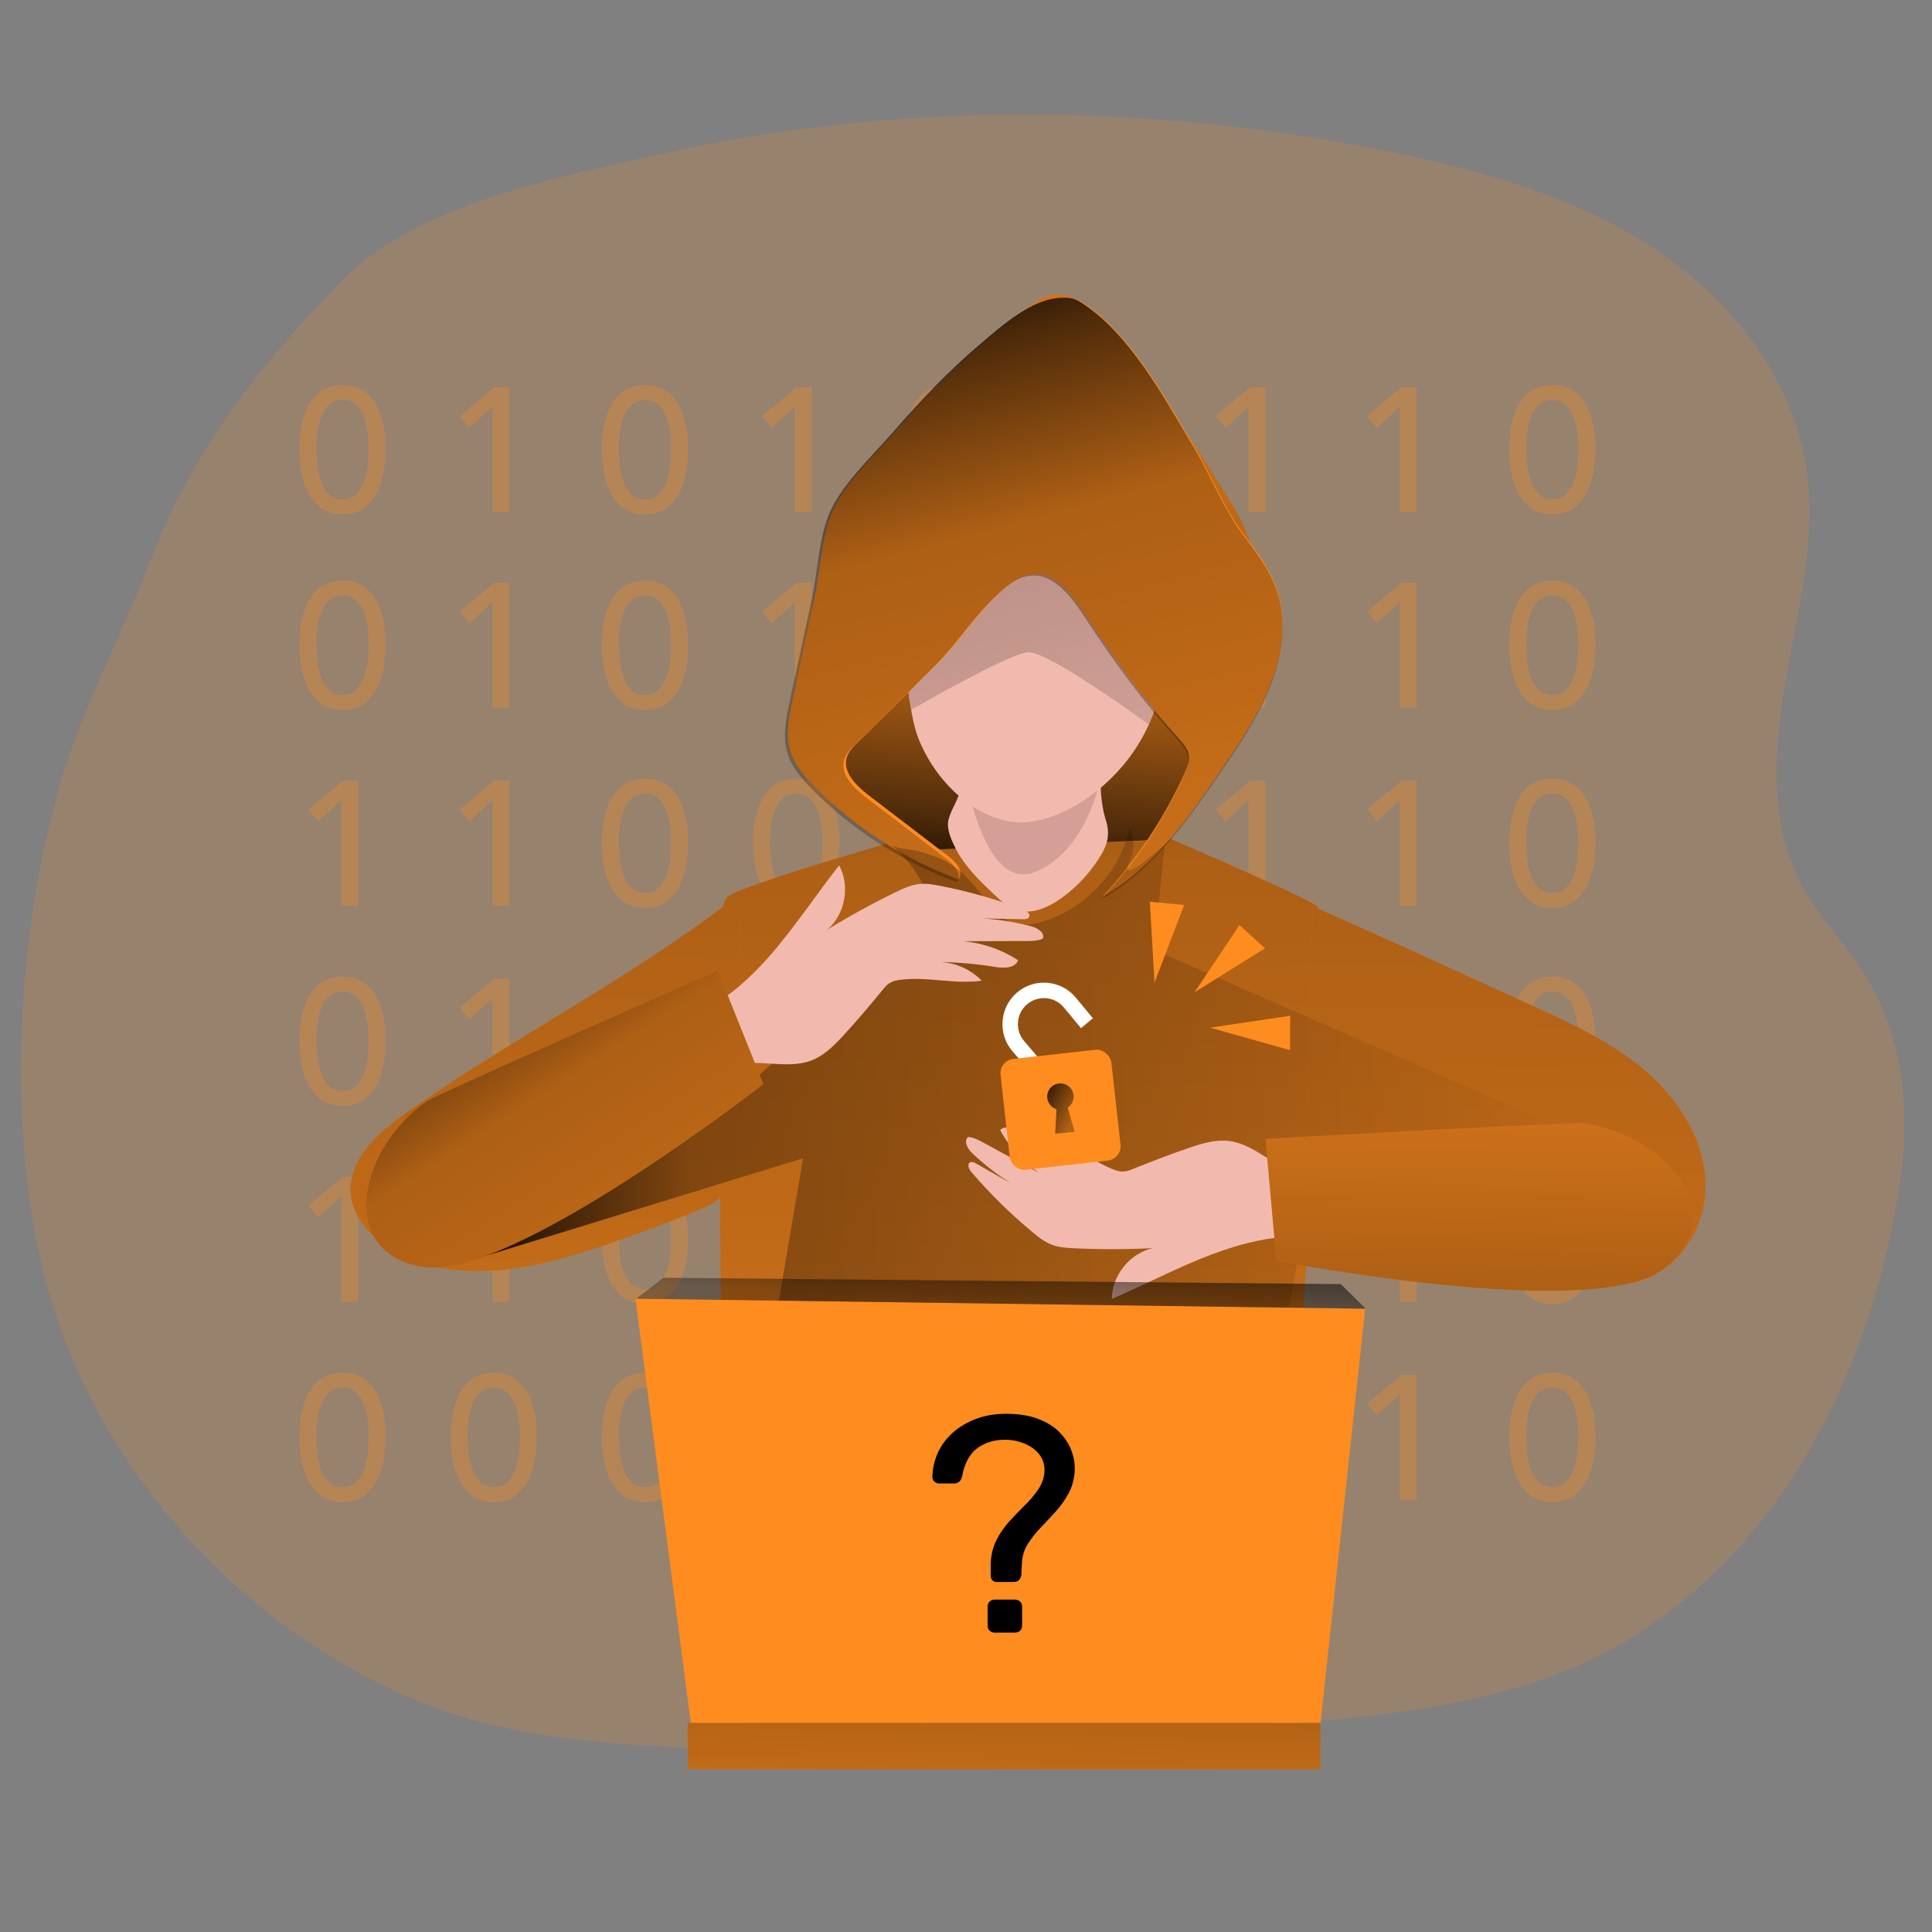 <svg transform="scale(1)" id="o950ndz51b" xmlns="http://www.w3.org/2000/svg" xmlns:xlink="http://www.w3.org/1999/xlink" viewBox="0 0 500 500" class="pbimage_pbimage__wrapper__image__0LEis false"><rect x="0" y="0" width="500" height="500" fill="#808080" stroke="none"/><title>Hack 1</title><defs><style> .cls-1{fill:url(#linear-gradient-o950ndz51b);} .cls-1, .cls-2, .cls-3, .cls-4, .cls-5, .cls-6, .cls-7, .cls-8, .cls-9, .cls-10, .cls-11, .cls-12, .cls-13, .cls-14, .cls-15, .cls-16, .cls-17, .cls-18{stroke-width:0px;} .cls-2{isolation:isolate;opacity:.18;} .cls-2, .cls-18{fill:#68e1fd;} .cls-3{fill:url(#linear-gradient-11-o950ndz51b);} .cls-4{fill:url(#linear-gradient-12-o950ndz51b);} .cls-5{fill:url(#linear-gradient-10-o950ndz51b);} .cls-19{opacity:.3;} .cls-6{fill:url(#linear-gradient-4-o950ndz51b);} .cls-7{fill:url(#linear-gradient-2-o950ndz51b);} .cls-8{fill:url(#linear-gradient-3-o950ndz51b);} .cls-9{fill:url(#linear-gradient-8-o950ndz51b);} .cls-10{fill:url(#linear-gradient-9-o950ndz51b);} .cls-11{fill:url(#linear-gradient-7-o950ndz51b);} .cls-12{fill:url(#linear-gradient-5-o950ndz51b);} .cls-13{fill:url(#linear-gradient-6-o950ndz51b);} .cls-15{fill:#d49f96;} .cls-16{fill:#f2baae;} .cls-17{fill:#fff;}
 .cls-2, .cls-18{fill:#ff8c1f;}
 .cls-17{fill:#FFFFFF;}
 .cls-16{fill:#F2BAAE;}
 .cls-15{fill:#D49F96;}</style><linearGradient id="linear-gradient-o950ndz51b" x1="265.87" y1="107.18" x2="259.35" y2="651.9" gradientUnits="userSpaceOnUse"><stop offset="0" stop-color="#000" style="stop-color: rgb(0, 0, 0);"></stop><stop offset=".08" stop-color="#000" stop-opacity=".69" style="stop-color: rgb(0, 0, 0);"></stop><stop offset=".21" stop-color="#000" stop-opacity=".32" style="stop-color: rgb(0, 0, 0);"></stop><stop offset="1" stop-color="#000" stop-opacity="0" style="stop-color: rgb(0, 0, 0);"></stop></linearGradient><linearGradient id="linear-gradient-2-o950ndz51b" x1="260.12" y1="235.13" x2="284.22" y2="-45.05" xlink:href="#linear-gradient-o950ndz51b"></linearGradient><linearGradient id="linear-gradient-3-o950ndz51b" x1="229.82" y1="13.06" x2="297.26" y2="297.47" xlink:href="#linear-gradient-o950ndz51b"></linearGradient><linearGradient id="linear-gradient-4-o950ndz51b" x1="237.87" y1="65.03" x2="329.53" y2="406.13" xlink:href="#linear-gradient-o950ndz51b"></linearGradient><linearGradient id="linear-gradient-5-o950ndz51b" x1="143.28" y1="105.72" x2="136.76" y2="650.44" xlink:href="#linear-gradient-o950ndz51b"></linearGradient><linearGradient id="linear-gradient-6-o950ndz51b" x1="391.32" y1="108.68" x2="384.8" y2="653.41" xlink:href="#linear-gradient-o950ndz51b"></linearGradient><linearGradient id="linear-gradient-7-o950ndz51b" x1="118.31" y1="292.81" x2="406.92" y2="292.81" xlink:href="#linear-gradient-o950ndz51b"></linearGradient><linearGradient id="linear-gradient-8-o950ndz51b" x1="381.99" y1="365.56" x2="383.94" y2="217.98" xlink:href="#linear-gradient-o950ndz51b"></linearGradient><linearGradient id="linear-gradient-9-o950ndz51b" x1="107.78" y1="233.9" x2="260.25" y2="469.45" xlink:href="#linear-gradient-o950ndz51b"></linearGradient><linearGradient id="linear-gradient-10-o950ndz51b" x1="267.28" y1="283.35" x2="318" y2="309.41" xlink:href="#linear-gradient-o950ndz51b"></linearGradient><linearGradient id="linear-gradient-11-o950ndz51b" x1="260.66" y1="415.65" x2="258.31" y2="522.23" gradientUnits="userSpaceOnUse"><stop offset="0" stop-color="#000" style="stop-color: rgb(0, 0, 0);"></stop><stop offset=".08" stop-color="#000" stop-opacity=".69" style="stop-color: rgb(0, 0, 0);"></stop><stop offset=".21" stop-color="#000" stop-opacity=".32" style="stop-color: rgb(0, 0, 0);"></stop><stop offset="1" stop-color="#000" stop-opacity="0" style="stop-color: rgb(0, 0, 0);"></stop></linearGradient><linearGradient id="linear-gradient-12-o950ndz51b" x1="261.01" y1="306.9" x2="251.58" y2="455" xlink:href="#linear-gradient-11-o950ndz51b"></linearGradient></defs><path class="cls-2" id="background" d="M469.41,373.33c-11.17,19.95-26.4,37.37-46.35,49.99-9.91,6.27-20.67,10.66-31.84,13.84-.79.23-1.59.45-2.39.66-1.02.28-2.05.55-3.08.8-13,3.24-26.44,5.01-39.68,6.33-16.18,1.62-32.4,3.24-48.65,4.63-33.24,2.84-66.64,4.69-100,3.47-28.87-1.06-61.25-1.43-88.18-12.37-47.51-19.3-85.6-61.64-98.06-111.59-4.23-16.95-5.7-34.5-5.72-51.98-.02-24.27,3-48.63,9.48-72.04,5.86-21.2,16.34-40.01,24.09-60.3,10.78-28.23,28.51-50.68,49.36-72.05,19.27-19.75,54.85-26.57,81.26-32.56,62.67-14.22,128.43-13.64,191.26-.66,23.33,4.82,46.74,11.48,66.69,24.5,19.95,13.02,36.23,33.25,39.85,56.79,2.78,18.1-1.95,36.39-5.15,54.42-3.2,18.03-4.65,37.59,3.96,53.76,4.54,8.52,11.56,15.45,16.63,23.66,9.81,15.9,11.64,35.72,8.73,54.17-3.65,23.2-10.83,46.18-22.22,66.52Z"></path><g class="cls-19" id="binary"><path class="cls-18" d="M77.51,116.37c0-1.19.06-2.42.18-3.7.12-1.28.34-2.54.66-3.77s.75-2.42,1.28-3.54c.53-1.13,1.22-2.11,2.06-2.95.84-.84,1.83-1.51,2.97-2.01,1.14-.5,2.48-.75,4-.75s2.86.25,4,.75,2.13,1.17,2.97,2.01c.84.84,1.52,1.82,2.06,2.95.53,1.13.96,2.31,1.28,3.54.32,1.23.54,2.49.66,3.77s.18,2.51.18,3.7c0,1.71-.15,3.54-.46,5.49-.31,1.95-.87,3.76-1.69,5.44-.82,1.68-1.96,3.06-3.41,4.16-1.45,1.1-3.31,1.65-5.6,1.65s-4.15-.55-5.6-1.65c-1.45-1.1-2.58-2.48-3.41-4.16-.82-1.68-1.39-3.49-1.69-5.44-.3-1.95-.46-3.78-.46-5.49ZM81.9,116.37c0,1.07.07,2.33.21,3.79.14,1.46.43,2.87.89,4.23.46,1.36,1.13,2.51,2.03,3.45.9.95,2.11,1.42,3.63,1.42s2.74-.47,3.63-1.42c.9-.94,1.58-2.09,2.03-3.45.46-1.36.75-2.77.89-4.23.14-1.46.21-2.73.21-3.79,0-.73-.02-1.56-.07-2.49s-.15-1.88-.32-2.83c-.17-.96-.41-1.89-.71-2.79-.3-.9-.71-1.71-1.21-2.42-.5-.72-1.12-1.29-1.85-1.71s-1.6-.64-2.61-.64-1.88.21-2.61.64-1.35,1-1.85,1.71c-.5.72-.91,1.52-1.21,2.42-.31.9-.54,1.83-.71,2.79-.17.96-.27,1.91-.32,2.83s-.07,1.76-.07,2.49Z"></path><path class="cls-18" d="M127.44,105.22l-5.94,5.49-2.56-3.06,9.01-7.45h3.89v32.37h-4.39v-27.34Z"></path><path class="cls-18" d="M155.78,116.37c0-1.19.06-2.42.18-3.7.12-1.28.34-2.54.66-3.77s.75-2.42,1.28-3.54c.53-1.13,1.22-2.11,2.06-2.95.84-.84,1.83-1.51,2.97-2.01,1.14-.5,2.48-.75,4-.75s2.86.25,4,.75,2.13,1.17,2.97,2.01c.84.84,1.52,1.82,2.06,2.95.53,1.13.96,2.31,1.28,3.54.32,1.23.54,2.49.66,3.77s.18,2.51.18,3.7c0,1.71-.15,3.54-.46,5.49-.31,1.95-.87,3.76-1.69,5.44-.82,1.68-1.96,3.06-3.41,4.16-1.45,1.1-3.31,1.65-5.6,1.65s-4.15-.55-5.6-1.65c-1.45-1.1-2.58-2.48-3.41-4.16-.82-1.68-1.39-3.49-1.69-5.44-.3-1.95-.46-3.78-.46-5.49ZM160.17,116.37c0,1.07.07,2.33.21,3.79.14,1.46.43,2.87.89,4.23.46,1.36,1.13,2.51,2.03,3.45.9.95,2.11,1.42,3.63,1.42s2.74-.47,3.63-1.42c.9-.94,1.58-2.09,2.03-3.45.46-1.36.75-2.77.89-4.23.14-1.46.21-2.73.21-3.79,0-.73-.02-1.56-.07-2.49s-.15-1.88-.32-2.83c-.17-.96-.41-1.89-.71-2.79-.3-.9-.71-1.71-1.21-2.42-.5-.72-1.12-1.29-1.85-1.71s-1.6-.64-2.61-.64-1.88.21-2.61.64-1.35,1-1.85,1.71c-.5.72-.91,1.52-1.21,2.42-.31.9-.54,1.83-.71,2.79-.17.96-.27,1.91-.32,2.83s-.07,1.76-.07,2.49Z"></path><path class="cls-18" d="M205.71,105.22l-5.94,5.49-2.56-3.06,9.01-7.45h3.89v32.37h-4.39v-27.34Z"></path><path class="cls-18" d="M234.05,116.37c0-1.19.06-2.42.18-3.7.12-1.28.34-2.54.66-3.77s.75-2.42,1.28-3.54c.53-1.13,1.22-2.11,2.06-2.95.84-.84,1.83-1.51,2.97-2.01,1.14-.5,2.48-.75,4-.75s2.86.25,4,.75,2.13,1.17,2.97,2.01c.84.84,1.52,1.82,2.06,2.95.53,1.13.96,2.31,1.28,3.54.32,1.23.54,2.49.66,3.77s.18,2.51.18,3.7c0,1.71-.15,3.54-.46,5.49-.31,1.95-.87,3.76-1.69,5.44-.82,1.68-1.96,3.06-3.41,4.16-1.45,1.1-3.31,1.65-5.6,1.65s-4.15-.55-5.6-1.65c-1.45-1.1-2.58-2.48-3.41-4.16-.82-1.68-1.39-3.49-1.69-5.44-.3-1.95-.46-3.78-.46-5.49ZM238.44,116.37c0,1.07.07,2.33.21,3.79.14,1.46.43,2.87.89,4.23.46,1.36,1.13,2.51,2.03,3.45.9.95,2.11,1.42,3.63,1.42s2.74-.47,3.63-1.42c.9-.94,1.58-2.09,2.03-3.45.46-1.36.75-2.77.89-4.23.14-1.46.21-2.73.21-3.79,0-.73-.02-1.56-.07-2.49s-.15-1.88-.32-2.83c-.17-.96-.41-1.89-.71-2.79-.3-.9-.71-1.71-1.21-2.42-.5-.72-1.12-1.29-1.85-1.71s-1.6-.64-2.61-.64-1.88.21-2.61.64-1.35,1-1.85,1.71c-.5.72-.91,1.52-1.21,2.42-.31.9-.54,1.83-.71,2.79-.17.96-.27,1.91-.32,2.83s-.07,1.76-.07,2.49Z"></path><path class="cls-18" d="M283.98,105.22l-5.94,5.49-2.56-3.06,9.01-7.45h3.89v32.37h-4.39v-27.34Z"></path><path class="cls-18" d="M323.11,105.22l-5.94,5.49-2.56-3.06,9.01-7.45h3.89v32.37h-4.39v-27.34Z"></path><path class="cls-18" d="M362.25,105.22l-5.94,5.49-2.56-3.06,9.01-7.45h3.89v32.37h-4.39v-27.34Z"></path><path class="cls-18" d="M390.59,116.37c0-1.19.06-2.42.18-3.7.12-1.28.34-2.54.66-3.77s.75-2.42,1.28-3.54c.53-1.13,1.22-2.11,2.06-2.95.84-.84,1.83-1.51,2.97-2.01,1.14-.5,2.48-.75,4-.75s2.86.25,4,.75,2.13,1.17,2.97,2.01c.84.84,1.52,1.82,2.06,2.95.53,1.13.96,2.31,1.28,3.54.32,1.23.54,2.49.66,3.77s.18,2.51.18,3.7c0,1.71-.15,3.54-.46,5.49-.31,1.95-.87,3.76-1.69,5.44-.82,1.68-1.96,3.06-3.41,4.16-1.45,1.1-3.31,1.65-5.6,1.65s-4.15-.55-5.6-1.65c-1.45-1.1-2.58-2.48-3.41-4.16-.82-1.68-1.39-3.49-1.69-5.44-.3-1.95-.46-3.78-.46-5.49ZM394.98,116.37c0,1.07.07,2.33.21,3.79.14,1.46.43,2.87.89,4.23.46,1.36,1.13,2.51,2.03,3.45.9.95,2.11,1.42,3.63,1.42s2.74-.47,3.63-1.42c.9-.94,1.58-2.09,2.03-3.45.46-1.36.75-2.77.89-4.23.14-1.46.21-2.73.21-3.79,0-.73-.02-1.56-.07-2.49s-.15-1.88-.32-2.83c-.17-.96-.41-1.89-.71-2.79-.3-.9-.71-1.71-1.21-2.42-.5-.72-1.12-1.29-1.85-1.71s-1.6-.64-2.61-.64-1.88.21-2.61.64-1.35,1-1.85,1.71c-.5.72-.91,1.52-1.21,2.42-.31.9-.54,1.83-.71,2.79-.17.96-.27,1.91-.32,2.83s-.07,1.76-.07,2.49Z"></path><path class="cls-18" d="M77.51,166.98c0-1.19.06-2.42.18-3.7.12-1.28.34-2.54.66-3.77s.75-2.42,1.28-3.54c.53-1.13,1.22-2.11,2.06-2.95.84-.84,1.83-1.51,2.97-2.01,1.14-.5,2.48-.75,4-.75s2.86.25,4,.75,2.13,1.17,2.97,2.01c.84.84,1.52,1.82,2.06,2.95.53,1.13.96,2.31,1.28,3.54.32,1.23.54,2.49.66,3.77s.18,2.51.18,3.7c0,1.71-.15,3.54-.46,5.49-.31,1.95-.87,3.76-1.69,5.44-.82,1.68-1.96,3.06-3.41,4.16-1.45,1.1-3.31,1.65-5.6,1.65s-4.15-.55-5.6-1.65c-1.45-1.1-2.58-2.48-3.41-4.16-.82-1.68-1.39-3.49-1.69-5.44-.3-1.95-.46-3.78-.46-5.49ZM81.9,166.98c0,1.07.07,2.33.21,3.79.14,1.46.43,2.87.89,4.23.46,1.36,1.13,2.51,2.03,3.45.9.95,2.11,1.42,3.63,1.42s2.74-.47,3.63-1.42c.9-.94,1.58-2.09,2.03-3.45.46-1.36.75-2.77.89-4.23.14-1.46.21-2.73.21-3.79,0-.73-.02-1.56-.07-2.49s-.15-1.88-.32-2.83c-.17-.96-.41-1.89-.71-2.79-.3-.9-.71-1.71-1.21-2.42-.5-.72-1.12-1.29-1.85-1.71s-1.6-.64-2.61-.64-1.88.21-2.61.64-1.35,1-1.85,1.71c-.5.72-.91,1.52-1.21,2.42-.31.9-.54,1.83-.71,2.79-.17.96-.27,1.91-.32,2.83s-.07,1.76-.07,2.49Z"></path><path class="cls-18" d="M127.44,155.82l-5.94,5.49-2.56-3.06,9.01-7.45h3.89v32.37h-4.39v-27.34Z"></path><path class="cls-18" d="M155.78,166.98c0-1.19.06-2.42.18-3.7.12-1.28.34-2.54.66-3.77s.75-2.42,1.28-3.54c.53-1.13,1.22-2.11,2.06-2.95.84-.84,1.83-1.51,2.97-2.01,1.14-.5,2.48-.75,4-.75s2.86.25,4,.75,2.13,1.17,2.97,2.01c.84.84,1.52,1.82,2.06,2.95.53,1.13.96,2.31,1.28,3.54.32,1.23.54,2.49.66,3.77s.18,2.51.18,3.7c0,1.71-.15,3.54-.46,5.49-.31,1.95-.87,3.76-1.69,5.44-.82,1.68-1.96,3.06-3.41,4.16-1.45,1.1-3.31,1.65-5.6,1.65s-4.15-.55-5.6-1.65c-1.45-1.1-2.58-2.48-3.41-4.16-.82-1.68-1.39-3.49-1.69-5.44-.3-1.95-.46-3.78-.46-5.49ZM160.17,166.98c0,1.07.07,2.33.21,3.79.14,1.46.43,2.87.89,4.23.46,1.36,1.13,2.51,2.03,3.45.9.95,2.11,1.42,3.63,1.42s2.74-.47,3.63-1.42c.9-.94,1.58-2.09,2.03-3.45.46-1.36.75-2.77.89-4.23.14-1.46.21-2.73.21-3.79,0-.73-.02-1.56-.07-2.49s-.15-1.88-.32-2.83c-.17-.96-.41-1.89-.71-2.79-.3-.9-.71-1.71-1.21-2.42-.5-.72-1.12-1.29-1.85-1.71s-1.6-.64-2.61-.64-1.88.21-2.61.64-1.35,1-1.85,1.71c-.5.72-.91,1.52-1.21,2.42-.31.9-.54,1.83-.71,2.79-.17.96-.27,1.91-.32,2.83s-.07,1.76-.07,2.49Z"></path><path class="cls-18" d="M205.71,155.82l-5.94,5.49-2.56-3.06,9.01-7.45h3.89v32.37h-4.39v-27.34Z"></path><path class="cls-18" d="M234.05,166.98c0-1.19.06-2.42.18-3.7.12-1.28.34-2.54.66-3.77s.75-2.42,1.28-3.54c.53-1.13,1.22-2.11,2.06-2.95.84-.84,1.83-1.51,2.97-2.01,1.14-.5,2.48-.75,4-.75s2.86.25,4,.75,2.13,1.17,2.97,2.01c.84.84,1.52,1.82,2.06,2.95.53,1.13.96,2.31,1.28,3.54.32,1.23.54,2.49.66,3.77s.18,2.51.18,3.7c0,1.71-.15,3.54-.46,5.49-.31,1.95-.87,3.76-1.69,5.44-.82,1.68-1.96,3.06-3.41,4.16-1.45,1.1-3.31,1.65-5.6,1.65s-4.15-.55-5.6-1.65c-1.45-1.1-2.58-2.48-3.41-4.16-.82-1.68-1.39-3.49-1.69-5.44-.3-1.95-.46-3.78-.46-5.49ZM238.44,166.98c0,1.07.07,2.33.21,3.79.14,1.46.43,2.87.89,4.23.46,1.36,1.13,2.51,2.03,3.45.9.95,2.11,1.42,3.63,1.42s2.74-.47,3.63-1.42c.9-.94,1.58-2.09,2.03-3.45.46-1.36.75-2.77.89-4.23.14-1.46.21-2.73.21-3.79,0-.73-.02-1.56-.07-2.49s-.15-1.88-.32-2.83c-.17-.96-.41-1.89-.71-2.79-.3-.9-.71-1.71-1.21-2.42-.5-.72-1.12-1.29-1.85-1.71s-1.6-.64-2.61-.64-1.88.21-2.61.64-1.35,1-1.85,1.71c-.5.72-.91,1.52-1.21,2.42-.31.9-.54,1.83-.71,2.79-.17.96-.27,1.91-.32,2.83s-.07,1.76-.07,2.49Z"></path><path class="cls-18" d="M283.98,155.82l-5.94,5.49-2.56-3.06,9.01-7.45h3.89v32.37h-4.39v-27.34Z"></path><path class="cls-18" d="M323.11,155.82l-5.94,5.49-2.56-3.06,9.01-7.45h3.89v32.37h-4.39v-27.34Z"></path><path class="cls-18" d="M362.25,155.82l-5.94,5.49-2.56-3.06,9.01-7.45h3.89v32.37h-4.39v-27.34Z"></path><path class="cls-18" d="M390.59,166.98c0-1.19.06-2.42.18-3.7.12-1.28.34-2.54.66-3.77s.75-2.42,1.28-3.54c.53-1.13,1.22-2.11,2.06-2.95.84-.84,1.83-1.51,2.97-2.01,1.14-.5,2.48-.75,4-.75s2.86.25,4,.75,2.13,1.17,2.97,2.01c.84.84,1.52,1.82,2.06,2.95.53,1.13.96,2.31,1.28,3.54.32,1.23.54,2.49.66,3.77s.18,2.51.18,3.7c0,1.71-.15,3.54-.46,5.49-.31,1.95-.87,3.76-1.69,5.44-.82,1.68-1.96,3.06-3.41,4.16-1.45,1.1-3.31,1.65-5.6,1.65s-4.15-.55-5.6-1.65c-1.45-1.1-2.58-2.48-3.41-4.16-.82-1.68-1.39-3.49-1.69-5.44-.3-1.95-.46-3.78-.46-5.49ZM394.98,166.98c0,1.07.07,2.33.21,3.79.14,1.46.43,2.87.89,4.23.46,1.36,1.13,2.51,2.03,3.45.9.95,2.11,1.42,3.63,1.42s2.74-.47,3.63-1.42c.9-.94,1.58-2.09,2.03-3.45.46-1.36.75-2.77.89-4.23.14-1.46.21-2.73.21-3.79,0-.73-.02-1.56-.07-2.49s-.15-1.88-.32-2.83c-.17-.96-.41-1.89-.71-2.79-.3-.9-.71-1.71-1.21-2.42-.5-.72-1.12-1.29-1.85-1.71s-1.6-.64-2.61-.64-1.88.21-2.61.64-1.35,1-1.85,1.71c-.5.72-.91,1.52-1.21,2.42-.31.9-.54,1.83-.71,2.79-.17.96-.27,1.91-.32,2.83s-.07,1.76-.07,2.49Z"></path><path class="cls-18" d="M88.3,207.07l-5.94,5.49-2.56-3.06,9.01-7.45h3.89v32.37h-4.39v-27.34Z"></path><path class="cls-18" d="M127.44,207.07l-5.94,5.49-2.56-3.06,9.01-7.45h3.89v32.37h-4.39v-27.34Z"></path><path class="cls-18" d="M155.78,218.23c0-1.19.06-2.42.18-3.7.12-1.28.34-2.54.66-3.77s.75-2.42,1.28-3.54c.53-1.13,1.22-2.11,2.06-2.95.84-.84,1.83-1.51,2.97-2.01,1.14-.5,2.48-.75,4-.75s2.86.25,4,.75,2.13,1.17,2.97,2.01c.84.84,1.52,1.82,2.06,2.95.53,1.13.96,2.31,1.28,3.54.32,1.23.54,2.49.66,3.77s.18,2.51.18,3.7c0,1.71-.15,3.54-.46,5.49-.31,1.95-.87,3.76-1.69,5.44-.82,1.68-1.96,3.06-3.41,4.16-1.45,1.1-3.31,1.65-5.6,1.65s-4.15-.55-5.6-1.65c-1.45-1.1-2.58-2.48-3.41-4.16-.82-1.68-1.39-3.49-1.69-5.44-.3-1.95-.46-3.78-.46-5.49ZM160.17,218.23c0,1.07.07,2.33.21,3.79.14,1.46.43,2.87.89,4.23.46,1.36,1.13,2.51,2.03,3.45.9.95,2.11,1.42,3.63,1.42s2.74-.47,3.63-1.42c.9-.94,1.58-2.09,2.03-3.45.46-1.36.75-2.77.89-4.23.14-1.46.21-2.73.21-3.79,0-.73-.02-1.56-.07-2.49s-.15-1.88-.32-2.83c-.17-.96-.41-1.89-.71-2.79-.3-.9-.71-1.71-1.21-2.42-.5-.72-1.12-1.29-1.85-1.71s-1.6-.64-2.61-.64-1.88.21-2.61.64-1.35,1-1.85,1.71c-.5.72-.91,1.52-1.21,2.42-.31.9-.54,1.83-.71,2.79-.17.96-.27,1.91-.32,2.83s-.07,1.76-.07,2.49Z"></path><path class="cls-18" d="M194.92,218.23c0-1.19.06-2.42.18-3.7.12-1.28.34-2.54.66-3.77s.75-2.42,1.28-3.54c.53-1.13,1.22-2.11,2.06-2.95.84-.84,1.83-1.51,2.97-2.01,1.14-.5,2.48-.75,4-.75s2.86.25,4,.75,2.13,1.17,2.97,2.01c.84.84,1.52,1.82,2.06,2.95.53,1.13.96,2.31,1.28,3.54.32,1.23.54,2.49.66,3.77s.18,2.51.18,3.7c0,1.71-.15,3.54-.46,5.49-.31,1.95-.87,3.76-1.69,5.44-.82,1.68-1.96,3.06-3.41,4.16-1.45,1.1-3.31,1.65-5.6,1.65s-4.15-.55-5.6-1.65c-1.45-1.1-2.58-2.48-3.41-4.16-.82-1.68-1.39-3.49-1.69-5.44-.3-1.95-.46-3.78-.46-5.49ZM199.31,218.23c0,1.07.07,2.33.21,3.79.14,1.46.43,2.87.89,4.23.46,1.36,1.13,2.51,2.03,3.45.9.95,2.11,1.42,3.63,1.42s2.74-.47,3.63-1.42c.9-.94,1.58-2.09,2.03-3.45.46-1.36.75-2.77.89-4.23.14-1.46.21-2.73.21-3.79,0-.73-.02-1.56-.07-2.49s-.15-1.88-.32-2.83c-.17-.96-.41-1.89-.71-2.79-.3-.9-.71-1.71-1.21-2.42-.5-.72-1.12-1.29-1.85-1.71s-1.6-.64-2.61-.64-1.88.21-2.61.64-1.35,1-1.85,1.71c-.5.72-.91,1.52-1.21,2.42-.31.9-.54,1.83-.71,2.79-.17.96-.27,1.91-.32,2.83s-.07,1.76-.07,2.49Z"></path><path class="cls-18" d="M234.05,218.23c0-1.19.06-2.42.18-3.7.12-1.28.34-2.54.66-3.77s.75-2.42,1.28-3.54c.53-1.13,1.22-2.11,2.06-2.95.84-.84,1.83-1.51,2.97-2.01,1.14-.5,2.48-.75,4-.75s2.86.25,4,.75,2.13,1.17,2.97,2.01c.84.84,1.52,1.82,2.06,2.95.53,1.13.96,2.31,1.28,3.54.32,1.23.54,2.49.66,3.77s.18,2.51.18,3.7c0,1.71-.15,3.54-.46,5.49-.31,1.95-.87,3.76-1.69,5.44-.82,1.68-1.96,3.06-3.41,4.16-1.45,1.1-3.31,1.65-5.6,1.65s-4.15-.55-5.6-1.65c-1.45-1.1-2.58-2.48-3.41-4.16-.82-1.68-1.39-3.49-1.69-5.44-.3-1.95-.46-3.78-.46-5.49ZM238.44,218.23c0,1.07.07,2.33.21,3.79.14,1.46.43,2.87.89,4.23.46,1.36,1.13,2.51,2.03,3.45.9.95,2.11,1.42,3.63,1.42s2.74-.47,3.63-1.42c.9-.94,1.58-2.09,2.03-3.45.46-1.36.75-2.77.89-4.23.14-1.46.21-2.73.21-3.79,0-.73-.02-1.56-.07-2.49s-.15-1.88-.32-2.83c-.17-.96-.41-1.89-.71-2.79-.3-.9-.71-1.71-1.21-2.42-.5-.72-1.12-1.29-1.85-1.71s-1.6-.64-2.61-.64-1.88.21-2.61.64-1.35,1-1.85,1.71c-.5.72-.91,1.52-1.21,2.42-.31.9-.54,1.83-.71,2.79-.17.96-.27,1.91-.32,2.83s-.07,1.76-.07,2.49Z"></path><path class="cls-18" d="M283.98,207.07l-5.94,5.49-2.56-3.06,9.01-7.45h3.89v32.37h-4.39v-27.34Z"></path><path class="cls-18" d="M323.11,207.07l-5.94,5.49-2.56-3.06,9.01-7.45h3.89v32.37h-4.39v-27.34Z"></path><path class="cls-18" d="M362.25,207.07l-5.94,5.49-2.56-3.06,9.01-7.45h3.89v32.37h-4.39v-27.34Z"></path><path class="cls-18" d="M390.59,218.23c0-1.19.06-2.42.18-3.7.12-1.28.34-2.54.66-3.77s.75-2.42,1.28-3.54c.53-1.13,1.22-2.11,2.06-2.95.84-.84,1.83-1.51,2.97-2.01,1.14-.5,2.48-.75,4-.75s2.86.25,4,.75,2.13,1.17,2.97,2.01c.84.84,1.52,1.82,2.06,2.95.53,1.13.96,2.31,1.28,3.54.32,1.23.54,2.49.66,3.77s.18,2.51.18,3.7c0,1.71-.15,3.54-.46,5.49-.31,1.95-.87,3.76-1.69,5.44-.82,1.68-1.96,3.06-3.41,4.16-1.45,1.1-3.31,1.65-5.6,1.65s-4.15-.55-5.6-1.65c-1.45-1.1-2.58-2.48-3.41-4.16-.82-1.68-1.39-3.49-1.69-5.44-.3-1.95-.46-3.78-.46-5.49ZM394.98,218.23c0,1.07.07,2.33.21,3.79.14,1.46.43,2.87.89,4.23.46,1.36,1.13,2.51,2.03,3.45.9.95,2.11,1.42,3.63,1.42s2.74-.47,3.63-1.42c.9-.94,1.58-2.09,2.03-3.45.46-1.36.75-2.77.89-4.23.14-1.46.21-2.73.21-3.79,0-.73-.02-1.56-.07-2.49s-.15-1.88-.32-2.83c-.17-.96-.41-1.89-.71-2.79-.3-.9-.71-1.71-1.21-2.42-.5-.72-1.12-1.29-1.85-1.71s-1.6-.64-2.61-.64-1.88.21-2.61.64-1.35,1-1.85,1.71c-.5.72-.91,1.52-1.21,2.42-.31.9-.54,1.83-.71,2.79-.17.96-.27,1.91-.32,2.83s-.07,1.76-.07,2.49Z"></path><path class="cls-18" d="M77.51,269.48c0-1.19.06-2.42.18-3.7.12-1.28.34-2.54.66-3.77s.75-2.42,1.28-3.54c.53-1.13,1.22-2.11,2.06-2.95.84-.84,1.83-1.51,2.97-2.01,1.14-.5,2.48-.75,4-.75s2.86.25,4,.75,2.13,1.17,2.97,2.01c.84.84,1.52,1.82,2.06,2.95.53,1.13.96,2.31,1.28,3.54.32,1.23.54,2.49.66,3.77s.18,2.51.18,3.7c0,1.71-.15,3.54-.46,5.49-.31,1.95-.87,3.76-1.69,5.44-.82,1.68-1.96,3.06-3.41,4.16-1.45,1.1-3.31,1.65-5.6,1.65s-4.15-.55-5.6-1.65c-1.45-1.1-2.58-2.48-3.41-4.16-.82-1.68-1.39-3.49-1.69-5.44-.3-1.95-.46-3.78-.46-5.49ZM81.9,269.48c0,1.07.07,2.33.21,3.79.14,1.46.43,2.87.89,4.23.46,1.36,1.13,2.51,2.03,3.45.9.95,2.11,1.42,3.63,1.42s2.74-.47,3.63-1.42c.9-.94,1.58-2.09,2.03-3.45.46-1.36.75-2.77.89-4.23.14-1.46.21-2.73.21-3.79,0-.73-.02-1.56-.07-2.49s-.15-1.88-.32-2.83c-.17-.96-.41-1.89-.71-2.79-.3-.9-.71-1.71-1.21-2.42-.5-.72-1.12-1.29-1.85-1.71s-1.6-.64-2.61-.64-1.88.21-2.61.64-1.35,1-1.85,1.71c-.5.72-.91,1.52-1.21,2.42-.31.9-.54,1.83-.71,2.79-.17.96-.27,1.91-.32,2.83s-.07,1.76-.07,2.49Z"></path><path class="cls-18" d="M127.44,258.32l-5.94,5.49-2.56-3.06,9.01-7.45h3.89v32.37h-4.39v-27.34Z"></path><path class="cls-18" d="M155.78,269.48c0-1.19.06-2.42.18-3.7.12-1.28.34-2.54.66-3.77s.75-2.42,1.28-3.54c.53-1.13,1.22-2.11,2.06-2.95.84-.84,1.83-1.51,2.97-2.01,1.14-.5,2.48-.75,4-.75s2.86.25,4,.75,2.13,1.17,2.97,2.01c.84.84,1.52,1.82,2.06,2.95.53,1.13.96,2.31,1.28,3.54.32,1.23.54,2.49.66,3.77s.18,2.51.18,3.7c0,1.71-.15,3.54-.46,5.49-.31,1.95-.87,3.76-1.69,5.44-.82,1.68-1.96,3.06-3.41,4.16-1.45,1.1-3.31,1.65-5.6,1.65s-4.15-.55-5.6-1.65c-1.45-1.1-2.58-2.48-3.41-4.16-.82-1.68-1.39-3.49-1.69-5.44-.3-1.95-.46-3.78-.46-5.49ZM160.17,269.48c0,1.07.07,2.33.21,3.79.14,1.46.43,2.87.89,4.23.46,1.36,1.13,2.51,2.03,3.45.9.95,2.11,1.42,3.63,1.42s2.74-.47,3.63-1.42c.9-.94,1.58-2.09,2.03-3.45.46-1.36.75-2.77.89-4.23.14-1.46.21-2.73.21-3.79,0-.73-.02-1.56-.07-2.49s-.15-1.88-.32-2.83c-.17-.96-.41-1.89-.71-2.79-.3-.9-.71-1.71-1.21-2.42-.5-.72-1.12-1.29-1.85-1.71s-1.6-.64-2.61-.64-1.88.21-2.61.64-1.35,1-1.85,1.71c-.5.72-.91,1.52-1.21,2.42-.31.9-.54,1.83-.71,2.79-.17.96-.27,1.91-.32,2.83s-.07,1.76-.07,2.49Z"></path><path class="cls-18" d="M205.71,258.32l-5.94,5.49-2.56-3.06,9.01-7.45h3.89v32.37h-4.39v-27.34Z"></path><path class="cls-18" d="M234.05,269.48c0-1.19.06-2.42.18-3.7.12-1.28.34-2.54.66-3.77s.75-2.42,1.28-3.54c.53-1.13,1.22-2.11,2.06-2.95.84-.84,1.83-1.51,2.97-2.01,1.14-.5,2.48-.75,4-.75s2.86.25,4,.75,2.13,1.17,2.97,2.01c.84.84,1.52,1.82,2.06,2.95.53,1.13.96,2.31,1.28,3.54.32,1.23.54,2.49.66,3.77s.18,2.51.18,3.7c0,1.71-.15,3.54-.46,5.49-.31,1.95-.87,3.76-1.69,5.44-.82,1.68-1.96,3.06-3.41,4.16-1.45,1.1-3.31,1.65-5.6,1.65s-4.15-.55-5.6-1.65c-1.45-1.1-2.58-2.48-3.41-4.16-.82-1.68-1.39-3.49-1.69-5.44-.3-1.95-.46-3.78-.46-5.49ZM238.44,269.48c0,1.07.07,2.33.21,3.79.14,1.46.43,2.87.89,4.23.46,1.36,1.13,2.51,2.03,3.45.9.95,2.11,1.42,3.63,1.42s2.74-.47,3.63-1.42c.9-.94,1.58-2.09,2.03-3.45.46-1.36.75-2.77.89-4.23.14-1.46.21-2.73.21-3.79,0-.73-.02-1.56-.07-2.49s-.15-1.88-.32-2.83c-.17-.96-.41-1.89-.71-2.79-.3-.9-.71-1.71-1.21-2.42-.5-.72-1.12-1.29-1.85-1.71s-1.6-.64-2.61-.64-1.88.21-2.61.64-1.35,1-1.85,1.71c-.5.72-.91,1.52-1.21,2.42-.31.9-.54,1.83-.71,2.79-.17.96-.27,1.91-.32,2.83s-.07,1.76-.07,2.49Z"></path><path class="cls-18" d="M283.98,258.32l-5.94,5.49-2.56-3.06,9.01-7.45h3.89v32.37h-4.39v-27.34Z"></path><path class="cls-18" d="M312.32,269.48c0-1.19.06-2.42.18-3.7.12-1.28.34-2.54.66-3.77s.75-2.42,1.28-3.54c.53-1.13,1.22-2.11,2.06-2.95.84-.84,1.83-1.51,2.97-2.01,1.14-.5,2.48-.75,4-.75s2.86.25,4,.75,2.13,1.17,2.97,2.01c.84.84,1.52,1.82,2.06,2.95.53,1.13.96,2.31,1.28,3.54.32,1.23.54,2.49.66,3.77s.18,2.51.18,3.7c0,1.71-.15,3.54-.46,5.49-.31,1.95-.87,3.76-1.69,5.44-.82,1.68-1.96,3.06-3.41,4.16-1.45,1.1-3.31,1.65-5.6,1.65s-4.15-.55-5.6-1.65c-1.45-1.1-2.58-2.48-3.41-4.16-.82-1.68-1.39-3.49-1.69-5.44-.3-1.95-.46-3.78-.46-5.49ZM316.71,269.48c0,1.07.07,2.33.21,3.79.14,1.46.43,2.87.89,4.23.46,1.36,1.13,2.51,2.03,3.45.9.95,2.11,1.42,3.63,1.42s2.74-.47,3.63-1.42c.9-.94,1.58-2.09,2.03-3.45.46-1.36.75-2.77.89-4.23.14-1.46.21-2.73.21-3.79,0-.73-.02-1.56-.07-2.49s-.15-1.88-.32-2.83c-.17-.96-.41-1.89-.71-2.79-.3-.9-.71-1.71-1.21-2.42-.5-.72-1.12-1.29-1.85-1.71s-1.6-.64-2.61-.64-1.88.21-2.61.64-1.35,1-1.85,1.71c-.5.72-.91,1.52-1.21,2.42-.31.9-.54,1.83-.71,2.79-.17.96-.27,1.91-.32,2.83s-.07,1.76-.07,2.49Z"></path><path class="cls-18" d="M362.25,258.32l-5.94,5.49-2.56-3.06,9.01-7.45h3.89v32.37h-4.39v-27.34Z"></path><path class="cls-18" d="M390.59,269.48c0-1.19.06-2.42.18-3.7.12-1.28.34-2.54.66-3.77s.75-2.42,1.28-3.54c.53-1.13,1.22-2.11,2.06-2.95.84-.84,1.83-1.51,2.97-2.01,1.14-.5,2.48-.75,4-.75s2.86.25,4,.75,2.13,1.17,2.97,2.01c.84.84,1.52,1.82,2.06,2.95.53,1.13.96,2.31,1.28,3.54.32,1.23.54,2.49.66,3.77s.18,2.51.18,3.7c0,1.71-.15,3.54-.46,5.49-.31,1.95-.87,3.76-1.69,5.44-.82,1.68-1.96,3.06-3.41,4.16-1.45,1.1-3.31,1.65-5.6,1.65s-4.15-.55-5.6-1.65c-1.45-1.1-2.58-2.48-3.41-4.16-.82-1.68-1.39-3.49-1.69-5.44-.3-1.95-.46-3.78-.46-5.49ZM394.98,269.48c0,1.07.07,2.33.21,3.79.14,1.46.43,2.87.89,4.23.46,1.36,1.13,2.51,2.03,3.45.9.95,2.11,1.42,3.63,1.42s2.74-.47,3.63-1.42c.9-.94,1.58-2.09,2.03-3.45.46-1.36.75-2.77.89-4.23.14-1.46.21-2.73.21-3.79,0-.73-.02-1.56-.07-2.49s-.15-1.88-.32-2.83c-.17-.96-.41-1.89-.71-2.79-.3-.9-.71-1.71-1.21-2.42-.5-.72-1.12-1.29-1.85-1.71s-1.6-.64-2.61-.64-1.88.21-2.61.64-1.35,1-1.85,1.71c-.5.72-.91,1.52-1.21,2.42-.31.9-.54,1.83-.71,2.79-.17.96-.27,1.91-.32,2.83s-.07,1.76-.07,2.49Z"></path><path class="cls-18" d="M88.3,309.57l-5.94,5.49-2.56-3.06,9.01-7.45h3.89v32.37h-4.39v-27.34Z"></path><path class="cls-18" d="M127.44,309.57l-5.94,5.49-2.56-3.06,9.01-7.45h3.89v32.37h-4.39v-27.34Z"></path><path class="cls-18" d="M155.78,320.73c0-1.19.06-2.42.18-3.7.12-1.28.34-2.54.66-3.77s.75-2.42,1.28-3.54c.53-1.13,1.22-2.11,2.06-2.95.84-.84,1.83-1.51,2.97-2.01,1.14-.5,2.48-.75,4-.75s2.86.25,4,.75,2.13,1.17,2.97,2.01c.84.84,1.52,1.82,2.06,2.95.53,1.13.96,2.31,1.28,3.54.32,1.23.54,2.49.66,3.77s.18,2.51.18,3.7c0,1.71-.15,3.54-.46,5.49-.31,1.95-.87,3.76-1.69,5.44-.82,1.68-1.96,3.06-3.41,4.16-1.45,1.1-3.31,1.65-5.6,1.65s-4.15-.55-5.6-1.65c-1.45-1.1-2.58-2.48-3.41-4.16-.82-1.68-1.39-3.49-1.69-5.44-.3-1.95-.46-3.78-.46-5.49ZM160.17,320.73c0,1.07.07,2.33.21,3.79.14,1.46.43,2.87.89,4.23.46,1.36,1.13,2.51,2.03,3.45.9.95,2.11,1.42,3.63,1.42s2.74-.47,3.63-1.42c.9-.94,1.58-2.09,2.03-3.45.46-1.36.75-2.77.89-4.23.14-1.46.21-2.73.21-3.79,0-.73-.02-1.56-.07-2.49s-.15-1.88-.32-2.83c-.17-.96-.41-1.89-.71-2.79-.3-.9-.71-1.71-1.21-2.42-.5-.72-1.12-1.29-1.85-1.71s-1.6-.64-2.61-.64-1.88.21-2.61.64-1.35,1-1.85,1.71c-.5.72-.91,1.52-1.21,2.42-.31.9-.54,1.83-.71,2.79-.17.96-.27,1.91-.32,2.83s-.07,1.76-.07,2.49Z"></path><path class="cls-18" d="M194.92,320.73c0-1.19.06-2.42.18-3.7.12-1.28.34-2.54.66-3.77s.75-2.42,1.28-3.54c.53-1.13,1.22-2.11,2.06-2.95.84-.84,1.83-1.51,2.97-2.01,1.14-.5,2.48-.75,4-.75s2.86.25,4,.75,2.13,1.17,2.97,2.01c.84.84,1.52,1.82,2.06,2.95.53,1.13.96,2.31,1.28,3.54.32,1.23.54,2.49.66,3.77s.18,2.51.18,3.7c0,1.71-.15,3.54-.46,5.49-.31,1.95-.87,3.76-1.69,5.44-.82,1.68-1.96,3.06-3.41,4.16-1.45,1.1-3.31,1.65-5.6,1.65s-4.15-.55-5.6-1.65c-1.45-1.1-2.58-2.48-3.41-4.16-.82-1.68-1.39-3.49-1.69-5.44-.3-1.95-.46-3.78-.46-5.49ZM199.31,320.73c0,1.07.07,2.33.21,3.79.14,1.46.43,2.87.89,4.23.46,1.36,1.13,2.51,2.03,3.45.9.95,2.11,1.42,3.63,1.42s2.74-.47,3.63-1.42c.9-.94,1.58-2.09,2.03-3.45.46-1.36.75-2.77.89-4.23.14-1.46.21-2.73.21-3.79,0-.73-.02-1.56-.07-2.49s-.15-1.88-.32-2.83c-.17-.96-.41-1.89-.71-2.79-.3-.9-.71-1.71-1.21-2.42-.5-.72-1.12-1.29-1.85-1.71s-1.6-.64-2.61-.64-1.88.21-2.61.64-1.35,1-1.85,1.71c-.5.72-.91,1.52-1.21,2.42-.31.9-.54,1.83-.71,2.79-.17.96-.27,1.91-.32,2.83s-.07,1.76-.07,2.49Z"></path><path class="cls-18" d="M234.05,320.73c0-1.19.06-2.42.18-3.7.12-1.28.34-2.54.66-3.77s.75-2.42,1.28-3.54c.53-1.13,1.22-2.11,2.06-2.95.84-.84,1.83-1.51,2.97-2.01,1.14-.5,2.48-.75,4-.75s2.86.25,4,.75,2.13,1.17,2.97,2.01c.84.84,1.52,1.82,2.06,2.95.53,1.13.96,2.31,1.28,3.54.32,1.23.54,2.49.66,3.77s.18,2.51.18,3.7c0,1.71-.15,3.54-.46,5.49-.31,1.95-.87,3.76-1.69,5.44-.82,1.68-1.96,3.06-3.41,4.16-1.45,1.1-3.31,1.65-5.6,1.65s-4.15-.55-5.6-1.65c-1.45-1.1-2.58-2.48-3.41-4.16-.82-1.68-1.39-3.49-1.69-5.44-.3-1.95-.46-3.78-.46-5.49ZM238.44,320.73c0,1.07.07,2.33.21,3.79.14,1.46.43,2.87.89,4.23.46,1.36,1.13,2.51,2.03,3.45.9.95,2.11,1.42,3.63,1.42s2.74-.47,3.63-1.42c.9-.94,1.58-2.09,2.03-3.45.46-1.36.75-2.77.89-4.23.14-1.46.21-2.73.21-3.79,0-.73-.02-1.56-.07-2.49s-.15-1.88-.32-2.83c-.17-.96-.41-1.89-.71-2.79-.3-.9-.71-1.71-1.21-2.42-.5-.72-1.12-1.29-1.85-1.71s-1.6-.64-2.61-.64-1.88.21-2.61.64-1.35,1-1.85,1.71c-.5.72-.91,1.52-1.21,2.42-.31.9-.54,1.83-.71,2.79-.17.96-.27,1.91-.32,2.83s-.07,1.76-.07,2.49Z"></path><path class="cls-18" d="M283.98,309.57l-5.94,5.49-2.56-3.06,9.01-7.45h3.89v32.37h-4.39v-27.34Z"></path><path class="cls-18" d="M323.11,309.57l-5.94,5.49-2.56-3.06,9.01-7.45h3.89v32.37h-4.39v-27.34Z"></path><path class="cls-18" d="M362.25,309.57l-5.94,5.49-2.56-3.06,9.01-7.45h3.89v32.37h-4.39v-27.34Z"></path><path class="cls-18" d="M390.59,320.73c0-1.19.06-2.42.18-3.7.12-1.28.34-2.54.66-3.77s.75-2.42,1.28-3.54c.53-1.13,1.22-2.11,2.06-2.95.84-.84,1.83-1.51,2.97-2.01,1.14-.5,2.48-.75,4-.75s2.86.25,4,.75,2.13,1.17,2.97,2.01c.84.84,1.52,1.82,2.06,2.95.53,1.13.96,2.31,1.28,3.54.32,1.23.54,2.49.66,3.77s.18,2.51.18,3.7c0,1.71-.15,3.54-.46,5.49-.31,1.95-.87,3.76-1.69,5.44-.82,1.68-1.96,3.06-3.41,4.16-1.45,1.1-3.31,1.65-5.6,1.65s-4.15-.55-5.6-1.65c-1.45-1.1-2.58-2.48-3.41-4.16-.82-1.68-1.39-3.49-1.69-5.44-.3-1.95-.46-3.78-.46-5.49ZM394.98,320.73c0,1.07.07,2.33.21,3.79.14,1.46.43,2.87.89,4.23.46,1.36,1.13,2.51,2.03,3.45.9.95,2.11,1.42,3.63,1.42s2.74-.47,3.63-1.42c.9-.94,1.58-2.09,2.03-3.45.46-1.36.75-2.77.89-4.23.14-1.46.21-2.73.21-3.79,0-.73-.02-1.56-.07-2.49s-.15-1.88-.32-2.83c-.17-.96-.41-1.89-.71-2.79-.3-.9-.71-1.71-1.21-2.42-.5-.72-1.12-1.29-1.85-1.71s-1.6-.64-2.61-.64-1.88.21-2.61.64-1.35,1-1.85,1.71c-.5.72-.91,1.52-1.21,2.42-.31.9-.54,1.83-.71,2.79-.17.96-.27,1.91-.32,2.83s-.07,1.76-.07,2.49Z"></path><path class="cls-18" d="M77.51,371.98c0-1.19.06-2.42.18-3.7.12-1.28.34-2.54.66-3.77s.75-2.42,1.28-3.54c.53-1.13,1.22-2.11,2.06-2.95.84-.84,1.83-1.51,2.97-2.01,1.14-.5,2.48-.75,4-.75s2.86.25,4,.75,2.13,1.17,2.97,2.01c.84.84,1.52,1.82,2.06,2.95.53,1.13.96,2.31,1.28,3.54.32,1.23.54,2.49.66,3.77s.18,2.51.18,3.7c0,1.71-.15,3.54-.46,5.49-.31,1.95-.87,3.76-1.69,5.44-.82,1.68-1.96,3.06-3.41,4.16-1.45,1.1-3.31,1.65-5.6,1.65s-4.15-.55-5.6-1.65c-1.45-1.1-2.58-2.48-3.41-4.16-.82-1.68-1.39-3.49-1.69-5.44-.3-1.95-.46-3.78-.46-5.49ZM81.9,371.98c0,1.07.07,2.33.21,3.79.14,1.46.43,2.87.89,4.23.46,1.36,1.13,2.51,2.03,3.45.9.95,2.11,1.42,3.63,1.42s2.74-.47,3.63-1.42c.9-.94,1.58-2.09,2.03-3.45.46-1.36.75-2.77.89-4.23.14-1.46.21-2.73.21-3.79,0-.73-.02-1.56-.07-2.49s-.15-1.88-.32-2.83c-.17-.96-.41-1.89-.71-2.79-.3-.9-.71-1.71-1.21-2.42-.5-.72-1.12-1.29-1.85-1.71s-1.6-.64-2.61-.64-1.88.21-2.61.64-1.35,1-1.85,1.71c-.5.72-.91,1.52-1.21,2.42-.31.9-.54,1.83-.71,2.79-.17.96-.27,1.91-.32,2.83s-.07,1.76-.07,2.49Z"></path><path class="cls-18" d="M116.65,371.98c0-1.19.06-2.42.18-3.7.12-1.28.34-2.54.66-3.77s.75-2.42,1.28-3.54c.53-1.13,1.22-2.11,2.06-2.95.84-.84,1.83-1.51,2.97-2.01,1.14-.5,2.48-.75,4-.75s2.86.25,4,.75,2.13,1.17,2.97,2.01c.84.84,1.52,1.82,2.06,2.95.53,1.13.96,2.31,1.28,3.54.32,1.23.54,2.49.66,3.77s.18,2.51.18,3.7c0,1.71-.15,3.54-.46,5.49-.31,1.95-.87,3.76-1.69,5.44-.82,1.68-1.96,3.06-3.41,4.16-1.45,1.1-3.31,1.65-5.6,1.65s-4.15-.55-5.6-1.65c-1.45-1.1-2.58-2.48-3.41-4.16-.82-1.68-1.39-3.49-1.69-5.44-.3-1.95-.46-3.78-.46-5.49ZM121.04,371.98c0,1.07.07,2.33.21,3.79.14,1.46.43,2.87.89,4.23.46,1.36,1.13,2.51,2.03,3.45.9.95,2.11,1.42,3.63,1.42s2.74-.47,3.63-1.42c.9-.94,1.58-2.09,2.03-3.45.46-1.36.75-2.77.89-4.23.14-1.46.21-2.73.21-3.79,0-.73-.02-1.56-.07-2.49s-.15-1.88-.32-2.83c-.17-.96-.41-1.89-.71-2.79-.3-.9-.71-1.71-1.21-2.42-.5-.72-1.12-1.29-1.85-1.71s-1.6-.64-2.61-.64-1.88.21-2.61.64-1.35,1-1.85,1.71c-.5.72-.91,1.52-1.21,2.42-.31.9-.54,1.83-.71,2.79-.17.96-.27,1.91-.32,2.83s-.07,1.76-.07,2.49Z"></path><path class="cls-18" d="M155.78,371.98c0-1.19.06-2.42.18-3.7.12-1.28.34-2.54.66-3.77s.75-2.42,1.28-3.54c.53-1.13,1.22-2.11,2.06-2.95.84-.84,1.83-1.51,2.97-2.01,1.14-.5,2.48-.75,4-.75s2.86.25,4,.75,2.13,1.17,2.97,2.01c.84.84,1.52,1.82,2.06,2.95.53,1.13.96,2.31,1.28,3.54.32,1.23.54,2.49.66,3.77s.18,2.51.18,3.7c0,1.71-.15,3.54-.46,5.49-.31,1.95-.87,3.76-1.69,5.44-.82,1.68-1.96,3.06-3.41,4.16-1.45,1.1-3.31,1.65-5.6,1.65s-4.15-.55-5.6-1.65c-1.45-1.1-2.58-2.48-3.41-4.16-.82-1.68-1.39-3.49-1.69-5.44-.3-1.95-.46-3.78-.46-5.49ZM160.17,371.98c0,1.07.07,2.33.21,3.79.14,1.46.43,2.87.89,4.23.46,1.36,1.13,2.51,2.03,3.45.9.95,2.11,1.42,3.63,1.42s2.74-.47,3.63-1.42c.9-.94,1.58-2.09,2.03-3.45.46-1.36.75-2.77.89-4.23.14-1.46.21-2.73.21-3.79,0-.73-.02-1.56-.07-2.49s-.15-1.88-.32-2.83c-.17-.96-.41-1.89-.71-2.79-.3-.9-.71-1.71-1.21-2.42-.5-.72-1.12-1.29-1.85-1.71s-1.6-.64-2.61-.64-1.88.21-2.61.64-1.35,1-1.85,1.71c-.5.72-.91,1.52-1.21,2.42-.31.9-.54,1.83-.71,2.79-.17.96-.27,1.91-.32,2.83s-.07,1.76-.07,2.49Z"></path><path class="cls-18" d="M205.71,360.83l-5.94,5.49-2.56-3.06,9.01-7.45h3.89v32.37h-4.39v-27.34Z"></path><path class="cls-18" d="M234.05,371.98c0-1.19.06-2.42.18-3.7.12-1.28.34-2.54.66-3.77s.75-2.42,1.28-3.54c.53-1.13,1.22-2.11,2.06-2.95.84-.84,1.83-1.51,2.97-2.01,1.14-.5,2.48-.75,4-.75s2.86.25,4,.75,2.13,1.17,2.97,2.01c.84.84,1.52,1.82,2.06,2.95.53,1.13.96,2.31,1.28,3.54.32,1.23.54,2.49.66,3.77s.18,2.51.18,3.7c0,1.71-.15,3.54-.46,5.49-.31,1.95-.87,3.76-1.69,5.44-.82,1.68-1.96,3.06-3.41,4.16-1.45,1.1-3.31,1.65-5.6,1.65s-4.15-.55-5.6-1.65c-1.45-1.1-2.58-2.48-3.41-4.16-.82-1.68-1.39-3.49-1.69-5.44-.3-1.95-.46-3.78-.46-5.49ZM238.44,371.98c0,1.07.07,2.33.21,3.79.14,1.46.43,2.87.89,4.23.46,1.36,1.13,2.51,2.03,3.45.9.95,2.11,1.42,3.63,1.42s2.74-.47,3.63-1.42c.9-.94,1.58-2.09,2.03-3.45.46-1.36.75-2.77.89-4.23.14-1.46.21-2.73.21-3.79,0-.73-.02-1.56-.07-2.49s-.15-1.88-.32-2.83c-.17-.96-.41-1.89-.71-2.79-.3-.9-.71-1.71-1.21-2.42-.5-.72-1.12-1.29-1.85-1.71s-1.6-.64-2.61-.64-1.88.21-2.61.64-1.35,1-1.85,1.71c-.5.72-.91,1.52-1.21,2.42-.31.9-.54,1.83-.71,2.79-.17.96-.27,1.91-.32,2.83s-.07,1.76-.07,2.49Z"></path><path class="cls-18" d="M283.98,360.83l-5.94,5.49-2.56-3.06,9.01-7.45h3.89v32.37h-4.39v-27.34Z"></path><path class="cls-18" d="M312.32,371.98c0-1.19.06-2.42.18-3.7.12-1.28.34-2.54.66-3.77s.75-2.42,1.28-3.54c.53-1.13,1.22-2.11,2.06-2.95.84-.84,1.83-1.51,2.97-2.01,1.14-.5,2.48-.75,4-.75s2.86.25,4,.75,2.13,1.17,2.97,2.01c.84.84,1.52,1.82,2.06,2.95.53,1.13.96,2.31,1.28,3.54.32,1.23.54,2.49.66,3.77s.18,2.51.18,3.7c0,1.71-.15,3.54-.46,5.49-.31,1.95-.87,3.76-1.69,5.44-.82,1.68-1.96,3.06-3.41,4.16-1.45,1.1-3.31,1.65-5.6,1.65s-4.15-.55-5.6-1.65c-1.45-1.1-2.58-2.48-3.41-4.16-.82-1.68-1.39-3.49-1.69-5.44-.3-1.95-.46-3.78-.46-5.49ZM316.71,371.98c0,1.07.07,2.33.21,3.79.14,1.46.43,2.87.89,4.23.46,1.36,1.13,2.51,2.03,3.45.9.95,2.11,1.42,3.63,1.42s2.74-.47,3.63-1.42c.9-.94,1.58-2.09,2.03-3.45.46-1.36.75-2.77.89-4.23.14-1.46.21-2.73.21-3.79,0-.73-.02-1.56-.07-2.49s-.15-1.88-.32-2.83c-.17-.96-.41-1.89-.71-2.79-.3-.9-.71-1.71-1.21-2.42-.5-.72-1.12-1.29-1.85-1.71s-1.6-.64-2.61-.64-1.88.21-2.61.64-1.35,1-1.85,1.71c-.5.72-.91,1.52-1.21,2.42-.31.9-.54,1.83-.71,2.79-.17.96-.27,1.91-.32,2.83s-.07,1.76-.07,2.49Z"></path><path class="cls-18" d="M362.25,360.83l-5.94,5.49-2.56-3.06,9.01-7.45h3.89v32.37h-4.39v-27.34Z"></path><path class="cls-18" d="M390.59,371.98c0-1.19.06-2.42.18-3.7.12-1.28.34-2.54.66-3.77s.75-2.42,1.28-3.54c.53-1.13,1.22-2.11,2.06-2.95.84-.84,1.83-1.51,2.97-2.01,1.14-.5,2.48-.75,4-.75s2.86.25,4,.75,2.13,1.17,2.97,2.01c.84.84,1.52,1.82,2.06,2.95.53,1.13.96,2.31,1.28,3.54.32,1.23.54,2.49.66,3.77s.18,2.51.18,3.7c0,1.71-.15,3.54-.46,5.49-.31,1.95-.87,3.76-1.69,5.44-.82,1.68-1.96,3.06-3.41,4.16-1.45,1.1-3.31,1.65-5.6,1.65s-4.15-.55-5.6-1.65c-1.45-1.1-2.58-2.48-3.41-4.16-.82-1.68-1.39-3.49-1.69-5.44-.3-1.95-.46-3.78-.46-5.49ZM394.98,371.98c0,1.07.07,2.33.21,3.79.14,1.46.43,2.87.89,4.23.46,1.36,1.13,2.51,2.03,3.45.9.95,2.11,1.42,3.63,1.42s2.74-.47,3.63-1.42c.9-.94,1.58-2.09,2.03-3.45.46-1.36.75-2.77.89-4.23.14-1.46.21-2.73.21-3.79,0-.73-.02-1.56-.07-2.49s-.15-1.88-.32-2.83c-.17-.96-.41-1.89-.71-2.79-.3-.9-.71-1.71-1.21-2.42-.5-.72-1.12-1.29-1.85-1.71s-1.6-.64-2.61-.64-1.88.21-2.61.64-1.35,1-1.85,1.71c-.5.72-.91,1.52-1.21,2.42-.31.9-.54,1.83-.71,2.79-.17.96-.27,1.91-.32,2.83s-.07,1.76-.07,2.49Z"></path></g><g id="character"><g id="character-2"><path class="cls-18" d="M295.29,213.83s41.04,17.42,45.53,20.65c.46.33.39,1.43.48,1.9,1.9,10.72,0,23.14-.42,33.92-.79,19.87-1.88,39.73-3.02,59.59-1.22,21.18-2.54,42.35-3.92,63.51-.58,8.81-1.16,17.62-1.77,26.43-.57,8.3.58,19.95-8.66,23.77-3.95,1.63-8.35,1.59-12.62,1.54-29.78-.34-59.56.13-89.31,1.43-6.76.29-29.14,3.21-32.82-3.78-.87-1.65-.16-6.35-.21-8.25-.21-8.4-.41-16.79-.6-25.19-.82-36.6-1.51-73.21-1.7-109.82-.08-15.66-.13-31.34.31-47,.09-3.3-1.34-18.27,1.93-20.58,5.3-3.73,56.58-18.12,56.58-18.12h50.23Z"></path><path class="cls-1" d="M295.29,213.83s41.04,17.42,45.53,20.65c.46.33.39,1.43.48,1.9,1.9,10.72,0,23.14-.42,33.92-.79,19.87-1.88,39.73-3.02,59.59-1.22,21.18-2.54,42.35-3.92,63.51-.58,8.81-1.16,17.62-1.77,26.43-.57,8.3.58,19.95-8.66,23.77-3.95,1.63-8.35,1.59-12.62,1.54-29.78-.34-59.56.13-89.31,1.43-6.76.29-29.14,3.21-32.82-3.78-.87-1.65-.16-6.35-.21-8.25-.21-8.4-.41-16.79-.6-25.19-.82-36.6-1.51-73.21-1.7-109.82-.08-15.66-.13-31.34.31-47,.09-3.3-1.34-18.27,1.93-20.58,5.3-3.73,56.58-18.12,56.58-18.12h50.23Z"></path><path class="cls-18" d="M238.38,220.05s-27.8-14.92-30.41-43.44c-2.61-28.52,33.88-77.32,46.91-87.75,13.03-10.43,16.07-15.64,24.76-10.86,8.69,4.78,37.79,48.83,41.7,56.99,3.91,8.17,4.86,15.12,2.65,19.89-2.21,4.78-23.04,62.52-23.04,62.52l-62.58,2.63Z"></path><path class="cls-7" d="M238.38,220.05s-27.8-14.92-30.41-43.44c-2.61-28.52,33.88-77.32,46.91-87.75,13.03-10.43,16.07-15.64,24.76-10.86,8.69,4.78,37.79,48.83,41.7,56.99,3.91,8.17,4.86,15.12,2.65,19.89-2.21,4.78-22.47,62.41-22.47,62.41l-63.14,2.74Z"></path><path class="cls-18" d="M190.18,232.97c-.06-.17-.12-.33-.19-.5-26.08,20.24-56.97,35.97-84.2,55.05-7.39,5.18-15.54,12.01-15.05,21.02.35,6.55,5.44,11.98,11.15,15.21,16.39,9.29,36.93,4.57,54.76-1.52,8.44-2.88,16.8-6.02,25.05-9.4,11.67-4.79,8.81-15.88,8.88-26.42.07-9.48.43-18.96.53-28.44.08-8.2,1.93-17.07-.93-25Z"></path><path class="cls-16" d="M283.95,189.35c.31,1.52.5,3.06.6,4.58.41,6.13-.22,12.44,1.64,18.3.99,3.13.69,5.72-.99,8.62-2.66,4.58-6.3,8.59-10.62,11.66-3.39,2.41-7.68,4.29-11.62,2.97-2.21-.74-3.99-2.39-5.68-3.99-3.77-3.56-7.66-7.32-10.02-12-.98-1.95-2.25-4.76-1.86-6.98.42-2.36,2.22-4.91,2.91-7.29,1.91-6.66,1.66-13.73,2.4-20.62.2-1.83.48-3.71,1.42-5.29,1.3-2.18,3.71-3.52,6.19-4.07,2.48-.55,5.06-.4,7.59-.22,3.88.28,7.92.7,11.19,2.8,3.89,2.51,5.92,6.91,6.86,11.55Z"></path><path class="cls-15" d="M249.6,199.77s5.01,31.51,18.41,25.86c13.4-5.65,16.67-23.78,16.67-23.78l-35.08-2.08Z"></path><path class="cls-16" d="M232.07,129.45s.64,48.77,5.54,61.47c4.9,12.7,17.09,22.87,28.26,21.86,11.18-1.01,27.1-11.83,33.04-29.27,5.94-17.44,5.97-58.75,3.6-64.17-2.37-5.42-15.2-22.01-44.69-16.63-20.32,3.71-26.43,19.28-25.76,26.74Z"></path><path class="cls-8" d="M235.8,183.71s25.09-14.48,30.23-14.92,31.29,18.74,31.29,18.74l5.35-12.69-22.59-32.98-30.08-2.82-12.7,24.25-2.2,15.92.7,4.51Z"></path><path class="cls-18" d="M231.64,182.62c3.74-3.69,7.48-7.38,11.17-11.11,5.61-5.67,9.65-12.28,15.62-17.86,2.45-2.29,5.19-4.64,8.53-4.99,6.16-.65,10.63,5.45,14.01,10.63,7.29,11.17,15.07,21.92,24.02,31.75,1.25,1.37,2.57,2.89,2.73,4.74.12,1.4-.44,2.76-1.02,4.04-5.31,11.78-12.54,22.68-21.33,32.15,13.06-7.34,22-20.11,30.48-32.46,7.57-11.02,15.42-22.82,16.02-36.18.5-11.19-4.18-17.32-10.34-25.53-4.91-6.55-8.14-15-12.36-22.05-7.58-12.65-16.56-29.72-29.51-37.74-1.5-.93-3.15-1.03-4.87-.94-7.51.4-15.1,7.22-20.5,11.79-8.24,6.98-15.72,14.89-22.78,23.04-5.27,6.08-13.68,13.88-16.54,21.57-2.39,6.42-2.76,14.71-4.22,21.51-1.87,8.67-3.74,17.34-5.6,26.01-.96,4.47-1.92,9.17-.55,13.53,1.12,3.57,3.67,6.48,6.3,9.14,10.45,10.56,23.24,18.78,37.18,23.91,1.49-1.85-.58-4.41-2.47-5.85-6.96-5.32-13.93-10.65-20.89-15.97-3.27-2.5-6.92-6.22-5.47-10.07.49-1.29,1.5-2.3,2.48-3.28,3.3-3.27,6.61-6.52,9.92-9.77Z"></path><path class="cls-6" d="M231.04,183.12c3.77-3.7,7.52-7.42,11.24-11.17,5.64-5.69,9.7-12.34,15.71-17.95,2.46-2.3,5.22-4.66,8.58-5.01,6.2-.65,10.69,5.47,14.1,10.68,7.33,11.22,15.16,22.03,24.16,31.9,1.26,1.38,2.58,2.9,2.75,4.76.12,1.41-.45,2.77-1.03,4.06-5.34,11.83-12.62,22.79-21.46,32.31,13.14-7.37,22.13-20.21,30.67-32.61,7.62-11.07,15.51-22.93,16.11-36.35.5-11.24-4.2-17.41-10.4-25.66-4.94-6.58-8.19-15.07-12.44-22.16-7.63-12.71-16.66-29.86-29.68-37.92-1.51-.93-3.17-1.04-4.89-.94-7.56.4-15.19,7.25-20.62,11.85-8.29,7.01-15.81,14.96-22.92,23.15-5.31,6.11-13.76,13.94-16.64,21.68-2.4,6.45-2.77,14.78-4.25,21.61-1.88,8.71-3.76,17.42-5.64,26.14-.97,4.49-1.93,9.22-.55,13.6,1.12,3.58,3.69,6.52,6.33,9.18,10.51,10.61,23.38,18.87,37.41,24.02,1.5-1.86-.58-4.43-2.48-5.88-7-5.35-14.01-10.7-21.01-16.05-3.29-2.51-6.97-6.25-5.5-10.12.49-1.3,1.5-2.32,2.49-3.29,3.32-3.28,6.65-6.55,9.98-9.82Z"></path><path class="cls-18" d="M339.79,234.57c18.83,8.22,37.57,16.93,56.31,25.47,10.51,4.79,21.18,9.68,29.91,17.23,8.73,7.56,15.41,18.29,15.41,29.84,0,11.55-8.19,23.35-19.63,24.97-4.35.61-8.77-.2-13.09-1.02l-39.8-7.51c-7.05-1.33-28.75-2.12-31.6-8.11-2.21-4.66.51-16.61.67-21.65.61-19.74,1.21-39.48,1.82-59.22Z"></path><path class="cls-12" d="M190.18,232.97c-.06-.17-.12-.33-.19-.5-26.08,20.24-56.97,35.97-84.2,55.05-7.39,5.18-15.54,12.01-15.05,21.02.35,6.55,5.44,11.98,11.15,15.21,16.39,9.29,36.93,4.57,54.76-1.52,8.44-2.88,16.8-6.02,25.05-9.4,11.67-4.79,8.81-15.88,8.88-26.42.07-9.48.43-18.96.53-28.44.08-8.2,1.93-17.07-.93-25Z"></path><path class="cls-13" d="M339.79,234.57c18.83,8.22,37.57,16.93,56.31,25.47,10.51,4.79,21.18,9.68,29.91,17.23,8.73,7.56,15.41,18.29,15.41,29.84,0,11.55-8.19,23.35-19.63,24.97-4.35.61-8.77-.2-13.09-1.02l-39.8-7.51c-7.05-1.33-28.75-2.12-31.6-8.11-2.21-4.66.51-16.61.67-21.65.61-19.74,1.21-39.48,1.82-59.22Z"></path><path class="cls-11" d="M230.56,218.53s10.86,8.98,8.9,16.43c-1.95,7.46-48.85,48.47-48.85,48.47l-72.31,43.85,89.54-27.52-10.87,63.86,130.53,7.82,8.93-48.67,70.49-16.87-3.26-14.1-105.05-46.03,2.87-27.23c-1.71,1.42-3.42,2.84-5.13,4.27-1.22,1.03-6.12,4.75-3.98.11,1.25-2.72,1.27-5.99.05-8.72-2.53,11.38-11.58,21.06-22.76,24.36-2.36.7-4.91,1.12-7.26.41-2.8-.85-4.88-3.15-6.74-5.41-2.25-2.75-4.4-5.61-7.05-7.99-3.26-2.93-6.9-4.14-11.01-5.29-1.73-.48-5.64-.56-7.05-1.73Z"></path></g><path class="cls-16" d="M201.7,244.41c5.42-6.61,10.18-13.74,15.47-20.45,2.9,5.37,1.55,12.67-3.07,16.65,5.76-3.54,11.7-6.8,17.78-9.76,1.89-.92,3.84-1.82,5.93-2.06,1.79-.2,3.59.1,5.36.44,7.38,1.42,14.64,3.48,21.66,6.15.89.34,1.97,1.19,1.47,2-.3.48-.96.52-1.53.51-3.54-.07-7.09-.13-10.63-.2,4.32.25,8.62.94,12.81,2.06,1.59.42,3.56,1.68,2.91,3.19-1.31.58-2.8.59-4.23.6-5.44.02-10.88.03-16.32.05,5.03.46,9.93,2.16,14.17,4.91-.72,2.12-3.68,2.1-5.89,1.74-4.7-.76-9.46-1.19-14.22-1.27,4,.2,7.91,1.96,10.71,4.83-4.82.7-9.71-.1-14.57-.38-2.3-.13-4.62-.13-6.9.2-2.59.38-3.17,1.34-4.81,3.32-3.13,3.78-6.3,7.54-9.64,11.15-2.36,2.55-4.91,5.1-8.15,6.35-6.56,2.53-14.26-.83-20.88,1.56-2.34-3.12-4.62-6.96-5.54-10.8-.88-3.68,1.03-4.95,3.78-6.9,5.44-3.87,10.12-8.73,14.34-13.88Z"></path><path class="cls-18" d="M110.48,284.94c2.22-1.55,75.28-33.79,75.28-33.79l11.79,29.41s-64.67,50.46-87.6,47.37-17.46-30.39.52-42.99Z"></path><path class="cls-16" d="M311.11,325.61c-7.93,3.2-15.51,7.18-23.37,10.54.03-6.1,4.71-11.86,10.67-13.14-6.76.35-13.53.36-20.29.05-2.1-.1-4.24-.24-6.19-1.03-1.67-.68-3.1-1.81-4.49-2.96-5.8-4.78-11.18-10.07-16.07-15.78-.62-.72-1.16-1.99-.33-2.46.49-.28,1.1,0,1.59.28,3.08,1.76,6.16,3.51,9.23,5.27-3.68-2.29-7.12-4.96-10.26-7.94-1.19-1.13-2.32-3.18-1.03-4.2,1.43.12,2.74.82,4,1.51,4.78,2.59,9.56,5.18,14.34,7.78-4.19-2.81-7.69-6.65-10.08-11.09,1.65-1.51,4.24-.07,6.01,1.3,3.76,2.92,7.73,5.58,11.88,7.93-3.42-2.1-6-5.51-7.08-9.37,4.57,1.69,8.47,4.74,12.61,7.31,1.95,1.21,3.99,2.33,6.15,3.13,2.45.91,3.42.34,5.81-.61,4.56-1.82,9.15-3.6,13.8-5.16,3.29-1.11,6.75-2.12,10.2-1.67,6.97.92,12.12,7.56,19.07,8.63.56,3.86.72,8.33-.31,12.13-.99,3.65-3.28,3.85-6.62,4.25-6.63.79-13.06,2.82-19.24,5.31Z"></path><path class="cls-18" d="M409.93,290.71c-2.68-.38-82.42,4.03-82.42,4.03l2.83,31.56s80.52,15.65,99.55,2.5c19.04-13.15,1.77-35-19.96-38.08Z"></path><path class="cls-9" d="M409.93,290.71c-2.68-.38-82.42,4.03-82.42,4.03l2.83,31.56s80.52,15.65,99.55,2.5c19.04-13.15,1.77-35-19.96-38.08Z"></path><path class="cls-10" d="M110.48,284.94c2.22-1.55,75.28-33.79,75.28-33.79l11.79,29.41s-64.67,50.46-87.6,47.37-17.46-30.39.52-42.99Z"></path></g><g id="unlock"><polygon class="cls-18" points="333.9 262.87 333.88 271.78 313.15 265.96 333.9 262.87"></polygon><polygon class="cls-18" points="320.79 239.4 327.37 245.42 309.12 256.83 320.79 239.4"></polygon><polygon class="cls-18" points="297.58 233.37 306.46 234.2 298.79 254.31 297.58 233.37"></polygon><path class="cls-17" d="M266.78,277.61l-4.78-5.58c-3.8-4.43-3.32-11.18,1.06-15.04,2.2-1.94,5.02-2.87,7.94-2.65,2.92.23,5.56,1.6,7.43,3.86l4.41,5.33-3.08,2.55-4.41-5.33c-1.17-1.42-2.83-2.28-4.66-2.42-1.83-.14-3.6.45-4.98,1.66-2.75,2.42-3.05,6.66-.66,9.44l4.78,5.58-3.04,2.6Z"></path><rect class="cls-18" x="260.01" y="272.8" width="28.86" height="28.86" rx="3.75" ry="3.75" transform="translate(-30.06 32.09) rotate(-6.35)"></rect><path class="cls-5" d="M273.08,293.4l.34-6.33c-1.39-.44-2.4-1.73-2.4-3.27,0-1.89,1.53-3.42,3.42-3.42s3.42,1.53,3.42,3.42c0,1.19-.61,2.24-1.53,2.85l1.8,6.28-5.05.47Z"></path></g><g id="laptop"><g id="table"><polygon class="cls-18" points="341.75 445.9 178.78 445.9 164.46 336.1 353.31 338.7 341.75 445.9"></polygon><rect class="cls-18" x="177.97" y="445.9" width="163.78" height="11.97"></rect><rect class="cls-3" x="177.97" y="445.9" width="163.78" height="11.97"></rect><polygon class="cls-4" points="171.78 330.68 164.65 336.1 353.49 338.7 346.99 332.33 171.78 330.68"></polygon></g><path class="cls-14" d="M258.07,409.45c-.48,0-.88-.15-1.2-.44-.32-.29-.48-.7-.48-1.24v-3.19c.11-2.28.61-4.3,1.51-6.06.9-1.75,2.01-3.35,3.31-4.78,1.3-1.44,2.62-2.8,3.95-4.11,1.33-1.3,2.46-2.62,3.39-3.95.93-1.33,1.5-2.74,1.71-4.23.21-1.91-.16-3.52-1.12-4.82-.96-1.3-2.26-2.3-3.91-2.99-1.65-.69-3.35-1.04-5.1-1.04-2.82,0-5.22.73-7.21,2.19s-3.31,3.92-3.95,7.37c-.16.64-.43,1.09-.8,1.36-.37.27-.8.4-1.28.4h-3.83c-.48,0-.89-.16-1.24-.48-.35-.32-.52-.74-.52-1.28.05-2.18.53-4.25,1.43-6.22.9-1.97,2.19-3.69,3.87-5.18,1.67-1.49,3.67-2.67,5.98-3.55,2.31-.88,4.9-1.32,7.77-1.32,3.24,0,6.02.44,8.33,1.32,2.31.88,4.17,2.05,5.58,3.51,1.41,1.46,2.43,3.07,3.07,4.82s.9,3.51.8,5.26c-.16,2.13-.69,4.03-1.59,5.7-.91,1.67-1.99,3.22-3.27,4.62-1.28,1.41-2.57,2.79-3.87,4.15-1.3,1.35-2.42,2.76-3.35,4.22-.93,1.46-1.45,3.04-1.55,4.74-.05.58-.09,1.16-.12,1.71-.03.56-.04,1.1-.04,1.63-.11.59-.32,1.04-.64,1.36-.32.32-.77.48-1.35.48h-4.31ZM257.43,422.52c-.53,0-.97-.17-1.32-.52-.35-.34-.52-.78-.52-1.32v-4.86c0-.53.17-.97.52-1.32s.78-.52,1.32-.52h5.18c.58,0,1.05.17,1.4.52.34.35.52.78.52,1.32v4.86c0,.53-.17.97-.52,1.32s-.81.52-1.4.52h-5.18Z"></path></g></svg>